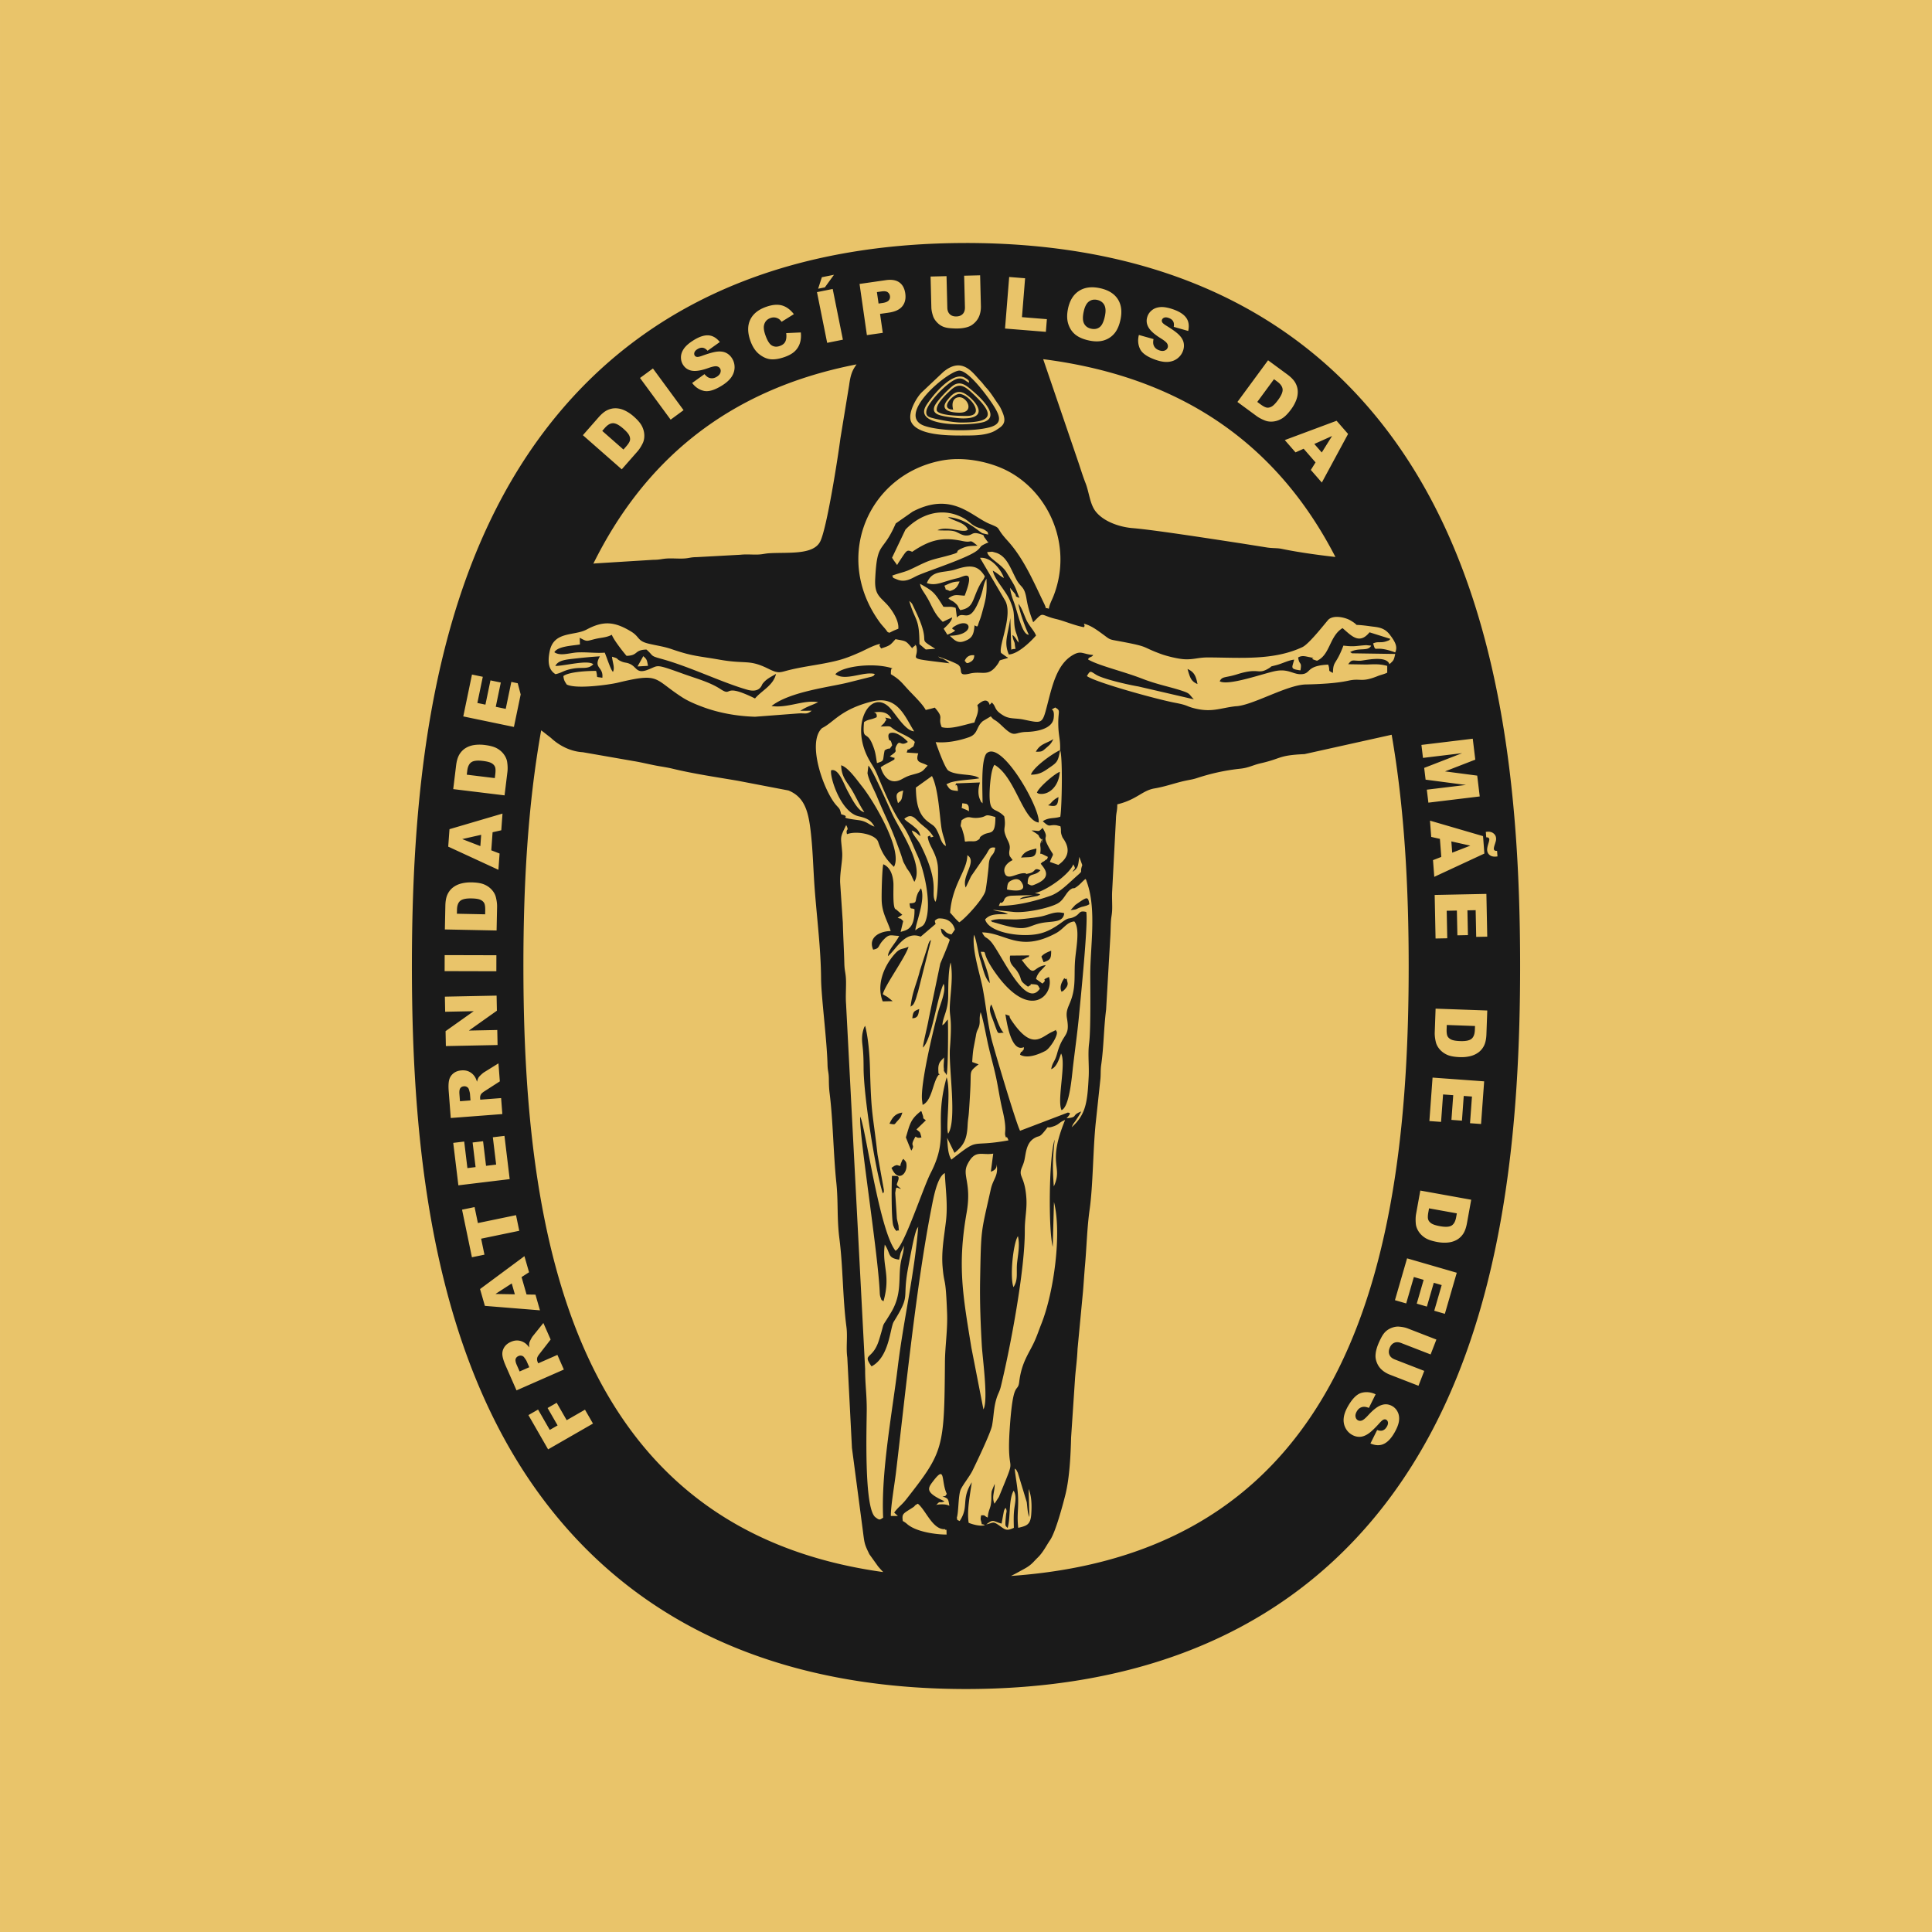 <?xml version="1.0" encoding="UTF-8"?>
<svg data-bbox="0 0 1417.96 1417.96" viewBox="0 0 1417.95 1417.96" height="320" width="320" xmlns="http://www.w3.org/2000/svg" shape-rendering="geometricPrecision" text-rendering="geometricPrecision" image-rendering="optimizeQuality" fill-rule="evenodd" clip-rule="evenodd" data-type="color">
    <g>
        <path fill="#e9c46a" d="M1417.96 0v1417.96H0V0h1417.96z" data-color="1"/>
        <path d="M708.98 178.34c115.86 0 223.71 34.32 299.59 125.65 91.16 109.72 107.09 267.84 107.09 405.21 0 13.9-.17 27.8-.55 41.69-3.41 125.16-24 263.79-106.61 363.15-75.88 91.27-183.7 125.59-299.52 125.59-115.86 0-223.71-34.32-299.59-125.64-91.16-109.71-107.09-267.83-107.09-405.2 0-13.9.17-27.81.55-41.71 3.41-125.15 24-263.78 106.61-363.14 75.88-91.27 183.7-125.59 299.52-125.59zm-3.06 141.29c7.58 0 15.08.18 21.84-2.32 2.39-.89 3.75-1.9 5.69-3.22 4.89-3.34 4.37-7.04 1.68-13-1.33-2.94-1.91-3.53-3.58-5.99-2.59-3.81-4.81-7.41-7.84-10.67-1.71-1.85-2.34-3.05-4.11-4.84-5.42-5.49-13.15-18.38-27.29-6.59l-15.93 15.05c-4.09 4.18-10.68 15.77-7.48 21.92 4.95 9.51 26.48 9.68 37.03 9.68zm-2.55-47.57c7-1.28 22.33 20.05 25.88 25.72 4.52 7.21 7.02 13.16-2.93 15.83-11.85 3.18-35.69 2.9-47.42-.92-22.03-7.18 14.62-38.83 24.47-40.62zm3.29 35.04c22.37 0 6.6-15.93.5-18.69-5.64-2.55-9.28 2.07-11.84 5.22-6.24 7.66 2.78 9.24 8.98 9.24 11.36 0 5.58-11.76-.51-11.31-4.35.32-5.5 4.45-4.22 9.08-10.73-.39.22-11.69 4.65-11.53 7.03.26 19.9 16.16 5.37 16.16-4.89 0-20.16-.12-22.06-3.91-.93-4.98 7.41-12.3 9.87-14.68 6.26-6.04 10.15-3.72 15.83 1.53 17.42 16.09 15.87 21.9-7.76 21.9-5.44 0-15.42-1.83-20.02-3.02-3.21-.83-6.29-1.26-5.51-5.65 1.11-6.3 16.94-22.83 23.47-23.62 3.8-.46 5.11 1.96 7.77 3.06-.03-1.12.4-1.69-3.11-3.68-9.92-5.61-26.92 17.38-28.95 21.51-7.68 15.57 36.64 13.69 43.85 10.68 11.97-4.99-6.67-20.6-11.67-24.64-2.86-2.3-6.76-4.95-11.34-2.08-3.12 1.95-12.91 12.06-14.17 15.71-1.77 5.14 3.04 6.24 7.11 7.1 2.73.57 10.79 1.61 13.75 1.61zM674.8 472.74l4.64 3.95 6.99-.52c-14.78-9.3-2.21-1.21-13.73-26.16l-3.16-6.65c-1.17-1.62-1-1.16-2.23-2.32 4.39 15.12 7.47 12.11 7.49 31.69zm11.72 631.84c2.38-.51 7.57-.99 10.25.6-.83-5.19-.68-5.32-5.04-6.91 3.14-.29 1.63-.26 3.19-1.78-4.43-9.16-.74-21.46-9.65-9.95-4.44 5.74-6.81 8.6 7.97 15.3-3.93 1.84-2.97-1-6.01 2.72l-.71.02zm-23.91 11.76c3.34 1.88 2.49 2.1 5.94 4.16 6.54 3.91 18.27 5.76 26.16 5.76 0-6.11-.17-2.14-1.17-3.95-9.1.55-14.05-14.08-19.92-18.69-3.55 1.98-1.1.98-3.58 2.71l-2.2 1.4c-5.27 3.3-5.94 3.69-5.24 8.61zm-8.78-3.72h5.15l-2.72-2.48c3.58-4.76 5.15-5 9.06-9.99 27.28-34.82 27.72-37.16 28.2-100.45.09-11.56 2.04-23.79 1.58-35.92-1.08-28.59-2.04-19.15-3.3-33.96-.98-11.58 1.17-22.37 2.47-33.57 1.42-12.17-.28-23.39-.85-35.29-5.68 2.86-8.44 18.72-9.94 26.4-11.1 56.75-18.92 134.78-25.9 193.35-1.02 8.6-3.92 25.23-3.75 31.9zm50.21-435.71c4.05-2.38 17.33-16.82 19.14-22.77.64-2.09 2.32-16.45 2.44-18.83.46-8.94 4.06-6.47 4.79-13.19-4.25-.67-4.25 1.21-6.76 5.16l-10.9 15.77c-1.41 2.86-2.91 6.18-3.99 8.35-3.3-8.33 8.71-19.12 1.2-23.74-.1 11.47-11.05 21.19-12.66 42.17 2.17 2.25 4.2 4.99 6.74 7.09zm-28.42-72.45c-3.74-3.2-6.33-8.33-11.93-3.45 1.66 1.91 4.6 3.52 6.64 5.3 2.68 2.34 4.32 3.31 5.22 7.36-2.44-1.57-3.12-3.07-6.36-4.13.88 3.51 4.47 6.57 6.63 10.92 14.64 29.55 6.72 34.09 10.71 41.41 1.77-2.52 2.27-21.9 1.75-26.41-1.17-10.09-6.88-15.04-7.36-21.43 4.44-2.26-.58 1.75 4.18 0-3.76-5.28-4.3-5.13-9.47-9.55zm-3.44-26.42c.2 10.74 1.61 19.32 8.53 24.75 4.69 3.68 5.25 2.82 7.98 8.82 1.52 3.34 2.31 7.77 5.54 9.31-.58-4.23-2.12-7.19-3.02-11.84-1.58-8.17-2.15-29.42-7.21-39.53l-11.82 8.49zm-28.77-51.67c-4.1 2.06-6.2 1.38-9.29 3.64-1.22 14.45 1.82 5.55 6.22 16.37 2.33 5.74 2.34 8.04 3.3 13.66 5.99-1.84 3.88-1.54 5.64-9.3 4.84-3.06 2.31.93 5.52-3.72-1.46-6.36-1.92-1.39-2.66-5.56-.52-2.92.58-3.79 3.35-3.67 3.74.18 9 4.52 10.8 6.75-5.36 3.63-5.67-1.87-8.09 2.24-3.06 5.19 2.47 3.15-5.12 8.26 4.76 2.44 3.17-.38 3.42 2.25-2.86 1.99-6.9 3.48-10.13 5.85 1.89 6.62 6.94 13.39 15.49 8.73 4.45-2.43 5.01-2.53 10.4-4.01 5.46-1.5 5.29-2.66 8.59-5.96-4.57-2.84-9.43-1.58-6.91-8.99l-8.52-.6c1.82-4.72-.18-.7 2.64-2.91 2.59-2.04 2.01-.2 3.35-4.86-2.81-3.15-8.34-5.34-11.99-7.3-8.62-4.63-2.99-4.37-13.07-4.02l1.35-1.3c1.54-1.77.66-.16 1.69-2.05 1.15-2.11 1.62-.74.31-3.23l4.63 1.07c-2.55-5.01-7.23-5.8-13.13-4.8.03.01 2.79-.04 2.21 3.45zm14.99 377.27c-1.18-1.16-.81-.17-1.99-2.21l-.76-1.77c-1.57-4.49-1.33-31.37-1.01-36.63 3.55.12 5.88-.61 4.48 3.56-1.3 3.87-1.68 2.4 2.2 6.03-3.9-1-3.44-2.46-4.28 2.99l1.2 18.69c.17 1.11 1.19 5.12 1.2 5.32.52 7.89.41 1.14-1.05 4.03zm-.85-236.29 4.67 4.04-3.42 2.15c3.14 1.43 1.09-.49 4.08 2.48l-1.89 7.95c3.95-1.32 10.43-1.5 10.19-16.63-2.81-1.42-2.97.98-3.64-4.34 6.55-.33 3.28-1.37 6.29-7.85l1.54-2.38c.08-.45.39-.5.61-.72 3.56 8.18-4.15 26.16-4.17 30.8 4.18-3.62 6.19-1.66 8.11-8.76 3.48-12.86-1.75-35.76-6.52-46.1-4.23-9.16-6.22-15.91-11.82-23.51-6.48-8.81-13.15-24.95-17.69-35.82-2.26-5.43-4.02-7.29-6.47-11.84-14.09-26.2 2.2-52.36 16.1-36.84 4.51 5.03 11.11 16.41 17.4 16.77-6.88-10.8-12.12-26.75-31.19-21.86-23.03 5.9-27.71 15.21-36.41 19.49-11.51 10.71 1.49 46.37 10.27 56.39 2.64 3.01 2.7 2.39 3.79 6.88 8.96 2.3-5.02 1.99 12.62 4.27 6.11.79 7.43 3.23 11.77 4.76-2.48-4.56-5.32-6.17-11.51-7.56-13.58-3.05-21.53-29.75-20.23-33.79 5.54-1.58 9.11 9.77 12.06 15.19 2.89 5.3 7.65 15.01 12.27 15.52-2.96-4.02-6.07-11.1-9.2-16.3-3.67-6.1-7.57-9.39-7.81-18.07 5.16 1.48 11.55 10.79 15.14 15.25 8.82 10.94 30.4 47.43 23.6 59.29-6.3-6.02-9.09-10.87-11.57-18.31-1.88-5.63-15.84-8.36-22.9-5.66-1.18-4.85 2.01-1.51-.57-6.73-5.05 10.27-3.81 8.36-2.96 19.88.46 6.19-1.63 13.74-1.5 22.12l1.99 29.73c.29 11.33.8 18.51 1.1 29.85.16 6.24 1.18 6.86 1.25 13.56.06 5.12-.38 11.1.02 16.11l14 267.98c-.03 11.6 1.2 18.16 1.18 29.77-.03 12.51-2.16 72.46 6.34 79.03 3.27 2.53 3.27 1.79 5.7.35-1.65-33.4 6.8-78.08 10.64-109.87 4.34-35.86 12.26-67.98 15.12-103.71l-1.02 1.71c-2.06 4.17-4.98 21.17-6.18 27.26-5.01 25.45 2.23 19.76-10.76 40.73-2.78 4.49-3.14 25.96-16.32 32.82-7.07-10.04.83-4.18 5.56-19.56 5.04-16.36.61-6.3 8.92-20.27 8.27-13.91 4.84-25.46 7.12-37.12.96-4.91 1.77-5.54 2.19-11.68l-2.4 5.27c-.59 2.03-.69 3.35-1.19 5.05-8.83-1.37-5.95-4.48-10.5-11.04-2.2 16.04 4.58 21.89-.95 41.64-1.96-1.8-1.03.08-2.2-3.1-.5-1.35-.5-2.81-.57-4.3-1.49-30.14-15.29-115.88-14.31-128.24l.75 2.01c4.24 14.05 13.96 82.44 25.16 96.49 6.04-2.37 20.17-46.11 25.82-57.08 14.03-27.24 2.06-35.31 11.7-70.18.15.33.27.77.34 1.05 2.78 11.07-1.16 36.14.81 40.25 6.62-10 .19-48.55 1.29-62.83 1.82-23.55-.52-21.92-.08-31.08.5-10.19 2.53-21.32.58-31.72-1.69 5.71-1.75 17.71-1.78 24.28-.05 11.17-3.72 14.94-4.32 21.8 2.67-1.78 1.45-1.62 4.03-4.2.43 5.59.15 38.51-.9 40.72l-1.01-1.74c-3.24-7.51 1.15 4.97-.73-1.84-.86-3.11.05-6.45-.18-9.35-1.38 2.04-4.36 3.12-4.15 9.02.18 4.91.18 1.99.78 3.42-.13 2.13.29-.78-.91.86-3.98 5.41-4.58 18.55-11.38 21.55l-.39-3.16c-1.58-11.66 8.68-53.82 11.79-65.12 1.48-5.38 6.23-16.1 3.96-20.56-5.06 11.08-8.55 40.72-15.17 46.8.6-5.39 3.16-14.53 4.29-21.12l8.48-40.56c1.77-4.22 5.62-13.02 6.96-17.5-2.38-2.26-3.02-1.36-4.83-3.57-1.48-1.81-1.17-2.01-1.75-4.63 3.82 1 2.38 3.32 7.87 4.33l2.47-3.57c-1.29-4.99-4.89-7.76-9.92-8.14-2.95-.22-3.02.28-4.76 1.54-.03.2.01.51.02.6.02.08.06.48.09.57.03.11.14.51.18.62.04.12.24.55.28.66l-11 9.35c-11.61-4.55-17.75 9.16-24.01 14.31.15-4.65 5.42-9.17 8.23-14.88-6.11-.14-7-1.74-11.16 2.51-4.98 5.09-2.64 6.6-7.94 7.58-3.93-9.12 5.08-13.57 12.85-13.64-2.32-7.6-6.21-12.92-6.58-22.14-.19-4.65.25-23 1.16-26.88 5.19 2.22 7.05 7.96 7.44 13.75.23 3.5-.8 19.31 1.86 19.32zm3.2 188.4c1.75-3.85-1.46 2.8.73-2.55 1.14-2.79.51-1.33 1.61-2.69 1.55 2.09 2.14 1.92 2.24 4.73.23 6.78-6.47 12.55-11.04 1.87l1.37-.92c.1-.06.4-.28.51-.34.12-.06.44-.27.57-.31 2.11-.71 1.1-.43 4 .2zm4.11-20.96c3.02-10.07 3.4-13.37 11.12-19.37 1.2 1.59-.01-.37 1 2.3 1.58 4.16-.8 1.88 2.54 4.52-.22.23-.54.52-.68.65l-6.23 6.03c2.9 2.44 2.4 1.24 3.68 5.88-5.49 1.36-3.23-3.05-5.64 1.7-2.63 5.18 1.28 3.3-1.8 7.95-.67-1.21-3.26-7.83-3.99-9.65zm-12.03-10.06c1.96-4.41 4.21-7.5 9.47-8.16-1.24 3.17-.7 2.96-3.63 6.15-2.67 2.91-1.29 2.68-5.84 2.01zm-19.07-69.35c.6-1.83.65-1.6 1.2-2.52 2.31 8.97 3.27 21.23 3.54 31.03.95 35.63 1.96 31.83 5.55 63.46l4.65 25.9c-.07 3.21.25.81-.76 2.68-5.62-17.6-14.06-71.57-14.13-91.98-.02-6.23-.11-10.54-.77-16.43-.34-3.07-.54-5.05-.17-8.19.11-.92.54-2.91.89-3.96zm35.8-8.05c.64-5.12 1.15-5.12 5.11-6.81-.63 4.43-1.03 6.68-5.11 6.81zm-1.26-8.45c1.23-11.09 4.55-17.05 6.86-26.55l5.62-17.51c.42-1.34.33-1.52.9-2.77 1-2.18.42-.89 1.68-2.24l-9.66 38.32c-.79 2.15-.99 3.58-1.75 5.59-1.75 4.65-2.36 3.95-3.66 5.16zm-20.44-3.93c-4.66-11.7.48-25.45 8.79-34.77 4.23-4.74 5.27-3.1 10.15-5.35-1.96 7.36-17.85 29.09-18.84 34.87 1.31.91 2.28 1.33 3.42 2.04l3.8 3.04-7.31.16zm7.55-136.39c5.52 11.33 22.81 36.7 15.67 48.64-2.47-4.62-1.56-4.61-5.45-9.74l-2.56-4.78c-.77-2.08-1.14-3.61-1.83-5.55-8.64-24.26-9.52-22.92-17.88-43.12-1.66-4.01-5.9-11.65-6.68-16.56l.65-5.52c2.88 2.18 15.02 30.34 18.09 36.64zm3.66-9.1c3.4-2.81 2.55-2.98 3.84-9.24-5.56 1.37-5.6 3.16-3.84 9.24zM467.89 489.14l7.71-.45c-.81-4.25-.8-4.79-3.49-7.11l-4.22 7.57zm183.49-25.31c2.39 1.02.02.67 7.92-2.37.65-6.55-5.46-14.84-8.47-18.02-5.54-5.85-9.05-7.4-8.5-18.56 1.42-28.71 5.23-17.94 15.08-40.7l12.37-8.66c28.96-15.11 43.2 3.49 56.54 8.98 9.53 3.92 3.42 1.67 13.12 12.31 11.99 13.14 19.15 30.26 26.77 45.98 2.93 6.04-.55 2.37 3.52 4.01.81-4.02 2.04-5.75 3.36-9.08 15.28-38.69-4.82-80.1-38.32-94.3-10.63-4.5-27.47-8.55-44.08-5.33-53.32 10.33-79.68 70.75-45.18 118.43 2.12 2.93 3.96 4.45 5.88 7.31zm72.43 655.01c5.62-1.27 4.75-2.6 9.84.97 4.18 2.93 5.06 4.05 10.46 1.51-.13-4.98-.3-9.55.38-14.45.63-4.51 1.72-9.06-.55-12.82-3.85 6.61-2.11 19.79-4.44 27.42-1.58-1.98-2.02-.44-1.23-8.85.35-3.68 1.03-3.13-.19-5.99-.5.72-.58.46-1.28 2.29l-1.71 9.31c-6.51-1.77-5.77-3.64-11.28.61zm23.5 2.48c6.17-1.44 9-2.22 9.55-9.89.54-7.51.12-13.72-1.92-18.64l.57 20.61c-1.46-3.07-1.47-7.56-1.95-10.94l-6.57-21.59c-1.9-3.61-.61-1.36-2.3-3.1.79 7.81 2.4 14.6 2.56 22.47.17 8.67-.92 12.07.06 21.08zm-3.49-176.64c3.7-5.67 1.87-10.85 2.68-18.12.67-6.03 2.12-12.94.57-19.31-3.57 5.56-6.02 30.31-3.25 37.43zm-14.88-97.99c-8.62 1.45-13.26-3.42-18.94 7.97-4.07 8.16 3.29 13.44-.58 35.46-6.83 38.8-2.73 60.71 3.51 99.03l8.84 45.25c3.7-6.61-.66-37.41-1.2-47.06-.91-16.32-1.54-31.73-1.23-48.36.72-38.44.62-33.62 7.83-66.11 1.78-8.04 5.84-9.71 4.25-18.6.37 3.15-1.31 4.66-4.21 5.71l1.75-13.29zm-26.69 267.19c.53 2.25-.15 1.31 2.07 2.48 7.14-10.7.76-15.63 8.91-28.44-1.54 10.5-3.62 20.85-2.32 29.68 2.84 1.3 9.12 2.89 11.94 1.7-3.6-1.67-1.52 1.3-2.91-3.29-.45-1.47-.05-2.42.12-3.85 3.67-.15 1.47.07 4.86 1.64.62-6.72 2.13-5.93 2.59-12.33.19-2.67-.13-4.37.36-7.16l2.16-5.25c.16 5.65-2.4 9.46-.15 14.58l3.22-4.93c14.51-35.52 5.41-11.38 7.92-49.5 2.51-38 5.94-26.15 7.02-35.06 1.78-14.72 7.4-21.07 11.41-30.13 1.95-4.4 3.15-8.15 4.8-12.29 9.29-23.27 15.13-66.67 9.28-89.54l-.89 32.93c-3.33-13.37-2.79-66.66 1.41-78.73-1.42 13.54-1.66 20.41-.63 34.37 7.07-15.31-5.35-15.41 8.3-48.78-4.59 1.8-4.06 3.04-8.1 4.53-7.44 2.75-2.2-2.06-7.59 4.42-3.65 4.38-3.26 2.08-7.3 4.66-5.75 3.67-5.79 11.36-6.97 16.24-1 4.16-2.73 5.94-2.65 8.97.09 3.47 3.33 5.71 4.18 18.7.53 8.21-1.21 14.71-1.16 23.51.17 28.85-10.5 85.41-17.48 114.22-1.11 4.6-1.97 4.98-3.23 9-2.19 6.96-1.98 12.87-3.32 20.06-.98 5.28-11.43 27.1-14.37 33.08-2.13 4.33-7.65 11.1-8.8 14.3-1.72 4.81-1.3 15.7-2.67 20.22zm28.68-323.64c-1.62-7.58-3.95-15.65-5.75-23.67-1.5-6.68-3.45-17.97-5.48-23.72-1.26 5.12-.25 6.37-.96 9.67-.64 3-1.89 3.24-2.54 7.9l-1.65 8.65c-.54 3.07-.84 7.01-1.02 10.39l4.7 1.7c-.23.23-.59.45-.76.58-.16.13-.54.42-.74.58-5.18 4.25-4.1 4.06-4.47 14.04-.23 6.06-.7 13.46-1.15 19.8-.33 4.65-.71 4.72-.97 9.98-.54 10.76-3.21 14.78-9.55 19.96-.1-.16-.26-.41-.31-.48l-5.14-10.52c.47 6.12.44 11.7 3.11 15.97 21.72-16.96 12.09-8.73 41.88-14.11-1.82-5.07-1.35.2-2.35-3.72-.67-2.59 1.45-3.94-2-18.36-2.05-8.56-3.02-16.14-4.84-24.65zm20.53-21.69c-9.41 4.16-12.62-18.63-13.58-24.1 5.58 2.22 1.3-.33 4.3 4.17 15.24 22.81 21.79 12.54 29.64 8.88 5.58-2.6 2.02-1.7 3.67-.55 1.48 2.65-4.91 12.6-8.27 14.35-5.45 2.83-13.48 5.82-18.58 2.77.89-3.23.93-1.35 1.77-2.67.98-1.55.93-.13 1.06-2.84zm-23.92-31.34c2.63 5.77 5.17 16.85 9.09 20.81-5.1-.29-3.34 2.87-7.74-9.07-1.43-3.89-3.68-8.22-1.35-11.74zm51.56-9.32c-1.87-3.97.5-7.58 2.01-10 2.54 2.53.91-3.06 2.39 3.21.51 2.16-1.03 4-2.37 5.38-1.35 1.39-.62.55-2.02 1.4zm-14.79-25.81c1.55-2.13 4.85-3.41 7.17-4.34.01 5.7-.43 6.76-5.54 8.47l-1.63-4.13zm-19.19-27.27c4.45 0 15.12-1.36 19.05-2.19 5.96-1.26 10.16-4.22 16.89-2.37-.63 6.7-7.9 5.8-15.01 6.88-12.99 1.98-10.29 7.72-34.1.51-1.21-.37-1.72-.46-2.95-.85-.25-.08-.8.06-.98-.36-.18-.42-.66-.21-.97-.38.7-.38-.03-.43 2.9-1.09.47-.11 2.88-.37 3.39-.39l11.79.25zm43.99-10.57c9.18-6.43 9.31-6.49 10.42-.61-.3.18-.68.4-.91.5-.23.1-.63.34-.92.45-.33.13-1.58.45-1.96.57-1.58.5-.86.09-2.69.76-3.81 1.38-2.17 1.57-7.3 2.03l3.37-3.69zm-2.6 163.12c10.41-9.36 11.57-18.17 12.51-37.2.4-8.1-.72-16.48.31-24.47 1.25-9.66.89-38.14.85-49.96-.07-20.77 4.74-48.01-2.41-68.12-.92-2.59-.15-.98-1.1-2.51-2.28 1.77-3.56 3.54-5.7 5.19-3.93 3.03-2.18.54-5.02 2.36-3.76 2.41-4.9 7.77-9.72 10.43-6.22 3.43-23.28 7.09-32.24 6.23l-15.34-1.59c4.01 1.59 7.21 1.02 11.12 3.16-6.87.25-12.82-.64-16.74 3.93 2.62 9.64 25.89 13.34 39.11 10.58 7.03-1.47 12.37-4.97 17.53-8.73 5.51-4.02 4.45-1.57 9.15-3.95 4.12-2.08 2.91-4.71 8.41-3.39 1.57 7.39-4.16 63.95-5.31 76.12-1.13 12-3.03 25.6-4.42 37.46-.77 6.52-2.48 29.43-8.39 31.89-3.53-7.21 3.52-34.47-.34-41.59-1.36 3.76-3.22 10.16-7.28 11.49 1.12-5.64 2.58-4.92 4.4-11.6 4.26-15.64 9.64-11.51 7.2-25.64-.99-5.75 1.07-8.36 2.89-13.31 3.99-10.88 2.02-19.35 3.22-31.24.82-8.15 3.4-21.61-.71-26.62-5.75.49-7.62 5.5-13.77 8.77-26.8 14.25-36.69-.49-53.96-.74 2.67 4.98 2.36 2.58 5.99 6.23 7.38 7.44 25.56 51.05 36.44 35.11-1.55-2.47-.8-3.02-5.05-3.28-3.93-.24-.49-.06-1.96.76-.79.44-1.34.77-1.7 1.03-7.41-5.24-3.49-4.41-7.82-11.15-2.53-3.93-6.27-5.29-5.33-11.64l14.09-.15c-1.19 2.59.23.33-2.3 1.84-.27.16-1.33.65-1.54.76-.17.08-.7.63-.82.38-.12-.26-.59.19-.83.37 10.53 14.19 6.92 5.29 17.57 3.76-2.07 3.04-5.88 5.02-7.11 10.16l4.67 3.38c4.55-3.77-2.05-1.75 4.79-4.84 4.26 12.71-13.64 33.35-39.4-3.14-11.41-16.17-4.83-15.2-10.66-15.33 2.13 7.26 5.65 14.83 6.7 23-3.96-3.89-5.2-11.58-7.01-17.07-1.61-4.89-2.79-15.06-4.68-18.4-1.49 11.26 4.33 28.27 6.36 38.85 2.54 13.28 3.45 24.66 6.57 37.77 1.29 5.43 17.86 61.37 20.93 67.2l35.15-13.39c.31.46 3.46-.66-1.03 4.25 9.01-.96 3.01-2.04 10.77-5.01-1.42 2.66-2.01 3.59-3.98 6.53-1.71 2.55-1.68 1.85-3.03 5.08zm-47.47-174.53c4.31.87 15.48 2.48 10.79-5.19-1.66-2.72-4.18-2.93-7.13-1.62-3.23 1.44-3.22 2.7-3.65 6.81zm55.29-17.86-2.19-6.07c-1 6.72-.62 7.92-5 11.05 1.76-3.43 2.61-1.46.62-5.59-2.93 7.31-19.17 19.06-28.31 21.19 7.21.91 2.12 1.6 2.11 2.01l-13.18 2.37c1.5-1.06-.89.04 2.53-1.48l7.16-1.48c-.1-.02-15.12.34-16.42.5-4.81.59-4.41 3.16-5.18 4.03-2.64 2.99-1.47-1.46-3.4 3.35 13.21.01 27.12-3.6 37.86-7.38 6.81-2.4 12.69-8.62 19.86-14.98 4.66-4.13 1.33-1.44 3.53-7.53zm-83.18-39.54c-.14-2.75.17-4.53-2.04-5.52-4.21-.46-2.33-1.12-3.34 3.02 2.48 1.19 3.29 1.15 5.38 2.5zm-5.41 6.58c-1.18 6.27-.64 2.94.57 7.11.51 1.76.8 2.71.93 3.14 1.84 7.26-.85 5.08 5.12 5.17 2.21.04 3.46.19 5-.67 3.5-1.96-.22-1.4 4.28-4.06 5.01-2.97 8.92 1.18 8.91-13.02-9.25-2.82-5-.24-12.53.52-6.75.68-6.45-2.34-12.28 1.81zm43.67 27.42c2.36-4.88 6.55-5.5 11.23-6.68-.03 7.69-3.97 5.96-11.23 6.68zm19.78-38.41c2.54-1.3 2.64-3.48 7.68-6.01-.57 6.38-1.36 7.3-7.68 6.01zm-8.16-9.24c1.15-3.81 13.11-14.05 16.79-15.29-.64 10.08-7.26 16.52-13.97 16.19-2.04-.1-1.99-.5-2.81-.89zm17.01-31.25c-1.42 8.05-2.07 8.94-7.32 12.52-4.1 2.8-7.39 5.57-14.1 5.5 1.81-5.6 15.95-15.55 21.42-18.02zm-17.81 1.2c3.2-5.96 7.71-5.96 12.87-9.29-1.78 3.61-2.7 4.23-5.19 6.4-3.11 2.71-3.07 2.88-7.69 2.89zm17.81-1.2c.3-6.74-.91-10-1.23-15.89-.72-13.38 2.36-12.67-2.4-15.4-5.38 3.34.07-1.4-1.09 7.84-1.02 8.14-13.21 9.95-20.01 10.1-8.58.19-8.33 4.14-15.5-2.19-2.02-1.79-3.49-3.37-5.73-5.17-2.31-1.86-2.61-1.13-4.9-4.07l-5.84 3.49c-5.09 4.31-3.32 9.39-10.2 11.83-6.95 2.47-16.22 4.41-24.41 3.58.1.43 6.55 19.11 9.29 20.9 6.17 4.05 18.43 1.94 22.73 5.68-6.2 1.12-15.97 1.26-21.64 3.21l-2.5 1.13c2.5 4 2.64 4.44 8.45 4.94-.51-8.83-3.25-.67-1.33-5.57l17.48-.67c-.68 2.36-1.37 5.24-1.01 8.56.16 1.48.45 2.6 1.11 4.07 1.19 2.65.19.83 1.82 2.68.02-8.75-1.32-30.82 2.76-36.47 10.88-11.15 40.24 40.99 38.39 50.56-11.64-1.64-17.1-33.56-32.41-42.37-2.8 3.59-3.67 17.67-3.58 23.04.21 12.81 4.31 7.98 10.74 14.8 1.85 10.38-2.37 7.56 2.78 18.07 2.9 5.94-.15 6.63 1.28 11.13l2.12 2.91c-3.36 1.56-8.23 5.55-5.18 10.88 2.81 3.39 8.24-1.37 13.8-1.27 3.57.06-2.08 1.37 3.54.11 5.34-1.2 2.88-4.57 8.21-2.29-4.46 5.28-9.4.66-9.34 9.97 2.99 1.51 2.79 1.56 6.07.18 12.96-5.46 5.41-12.12 3.51-14.96 2.02-2.11 1.74-1.11 2.82-2.09 2.78-2.5 1.07.72 2.46-2.87l-3.65-1.82c-2.92-1.24-.49.18-2.02-.66.86-5.23-.66-5.57.49-8.44.3-.76.54-1.3.72-1.68-4.53-4.34.97-1.56-7.55-6.8 6.11.02 4.52 1.57 8.13-1.9 5.26 8.85-.58 4.5 3.94 13.12 4.73 9.04 4.42 3.79 1.38 11.85l6.2 2.18c12.97-8.99 3.56-18.89 2.97-20.36-1.83-4.52-.51-4.13-1.43-7.98l-2.9-.74c-6.01-.68-4.43 2.18-10.06-2.96 4.51-3.02 8.2-1.75 12.85-3.3 1.19-6.06 1.89-44.55-.14-48.91zm-13.39 65.78c1.64-3.41-1.24 6.97.15.14l-.15-.14zm-56.64-131.28c1.36 1.11.92 2.82 4.73.48 2.05-1.26 2.28-3.32 2.29-4.61-3.85-.36-5.84 1.35-7.03 4.13zm-14.91-55.15c2.19 4.5-.95 1.5 3.97 3.9 4.14-1.11 5.56-2.87 7.21-7.01-5.56.1-7.39 1.56-11.18 3.11zm185.77 72.17c-4.72-2.06-5.4-4.45-7.31-11.06 4.74 2.1 6.22 5.04 7.31 11.06zm-224.14-92.69c1.43 2.37 2.36 3.38 3.68 5.34l.98-1.68c6.27-9.36 5.86-9.8 10.12-8.04 13.03-8.83 22.17-11.02 36.85-7.91 8.19 1.73 4.08-2.21 11.04 3.42-5.07.25-7.26.01-11.8 2.12-7.13 3.32 3.01 1.79-11.78 5.7-4.7 1.24-9.45 2.22-13.85 4.07-4.52 1.91-7.5 3.57-12.18 5.71-4.08 1.87-9.15 2.83-13.05 4.43 1.72 2.16-.98.86 3.83 2.84 5.41 2.23 9.85-.45 13.76-2.44 6.85-3.47 38.61-13.38 45.16-19.18 3.33-2.95.99-2.45 6.15-4.89.24-.11.68-.28.88-.37.2-.09.61-.19.89-.35-.24-.19-.52-.89-.61-.69-.09.2-.47-.54-.59-.7-.56-.73-1.05-1.55-1.57-2.16-1.31-1.56.61-1.51-3.54-2.74-6.26-1.86-5.1 1.35-10.25 1.19-3.2-.1-5.82-2.49-8.64-3.18-3.72-.91-8.2-.22-12.18-.72 7.6-3.49 18.75 2.56 22.34-.35-1.8-5.28-10.4-6.25-14.62-9.27 13.81.98 23.13 11.27 25.5 11.89 6.96 1.8 2.77.21 3.89-.64-4.4-3.76-5.19-2.24-9.7-4.63-2.91-1.54-4.45-3.79-8.46-5.97-15.68-8.5-31.65-2.67-42.44 8.52l-9.85 20.67zm47.58 43.87-.91-7.09c-4-1.37-4.68-.45-9.01-.84-6.71-10.86-7.52-11.38-17.13-16.85.45 4.24 3.35 5.99 7.59 14.58 2.92 5.91 4.5 8.97 9.08 13.36l6.88-3.26c-.24 3.08-4.7 6.79-6.21 8.33l2.7 4.38c12.99-5.35-2.19-2.19 6.39-6.82 11.46-6.18 14.51 7.26-4.67 7.58 2.84 2.29 5.17 6.05 10.83 3.95 5.27-1.95 6.9-4.32 7.38-11.58 2.91 1.39 1.78 1.32 3.82-3.84 1.08-2.74 1.83-5.87 2.59-8.63 2.3-8.38 2.72-11.76 2.37-21.74-3.14 5.19-1.52 8.18-6.94 19.4-6.42 13.27-10.26 3.7-14.77 9.07zm-22.09-25.27c7.26 2.34 11.32-1.09 22.82-3.68 4.26-.96 12.95-7.69 4.96 12.91-6.12-.32-7.27-1.36-11.95 1.94 2.15 2.04 2.57 1.39 4.87 3.37 2.85 2.47 1.79 2.53 3.81 5.29 9.95-1.7 8.6-7.26 14.12-17.95 2.08-4.02 2.6-3.34 3.96-6.84-4.55-7.44-9.49-9.03-21.22-5.16-8.95 2.95-17.38.09-21.36 10.12zM474.9 491.75c-7.63 2.7-7.54-1.95-12.18-4.27-3.08-1.54-3.93-.73-7.13-2.25-3.94-1.86-.79-1.69-6.44-3.24.49 4.53 2.23 8.22.71 11.14-1.74-1.69-4.55-10.72-6.04-14.13-6.33.51-13.15-.48-19.77-.18-5.97.27-12.74 3-17.22-.14 2.65-4.39 12.58-4.68 18.79-5.68l-.15-4.94c5.59 3.07 4.67 2.53 11.49.88 4.38-1.06 8-.94 12.08-3.05 1.33 3.83 8.98 13.43 10.81 15.46 8.92-.26 5.29-4.36 14.6-4.62 5.41 4.7 2.38 4.49 10.82 6.79 20.82 5.68 44.27 17.26 62.99 22.65 9.51 2.74 10.77-3.46 11.33-4.2 2.82-3.68 5.79-4.92 9.96-7.37-2.02 8.56-10.36 12.03-15.43 18.02-24.51-12.04-15.82-.64-25.38-6.9-7.65-5.01-17.51-7.67-26.17-10.77-23.16-8.3-18.31-6.54-27.69-3.21zm171.05-19.14c-3.86.47-11.27 4.57-14.63 6.04-4.89 2.14-9.95 4.33-15.58 5.83-11.88 3.17-23.51 4.19-35.54 7.04-7.96 1.88-8.25 3.28-16.3-.71-14.4-7.13-16.19-3.18-35.89-6.67-15.34-2.71-19.48-2.34-34.94-7.66-6.01-2.07-10.6-2.53-17.2-4.12-8.27-2-6.22-4.92-12.71-8.87-12.41-7.54-20.6-7.88-32.65-1.44-9.03 4.82-24.11.98-27.1 15.98-1.74 8.69-.45 13.78 4.27 16.77 5.15-1.07 5.91-2.99 13.6-4.2 6.37-1 10.43.81 14.16-3.1-4.23-3.4-20.74 1.23-27.87 1.26 2.16-4.27 7.68-4.66 14.76-5.46 6.12-.69 12.23-1.27 17.95-1.6-5.1 8.94 2.75 7.43 1.79 15.74-5.79-1.01-2.91.6-4.6-5.04-6.14-.04-19.9.64-23.99 3.77.37 3.43 1.14 4.08 2.43 6.2 7.03 3.64 31.76.06 37.4-1.3 31.37-7.58 26.08-2.99 47.4 10.73 4.55 2.93 10.03 5.19 15.46 7.2 10.94 4.04 24.01 6.62 37.96 7.04l31.7-2.42c5.22-.38 6.17 1.05 9.89-2.01l-8.31.07c4.7-3.17 7.91-3.78 13.05-6.33-10.77-1.95-22.3 4.6-34.22 2.81 13.76-10.77 43.47-13.94 56.69-17.35l17.09-4.28c2.49-1.32.23.41 2.11-1.85-8.21-2.24-21.56 5.54-29.03.15 4.73-5.81 28.13-8.83 41.8-4.33.53 1.18-1.16-2.17-1.05 4.32 6.95 4.18 8.15 6.51 13.3 11.98 3.8 4.04 10.07 10.09 12.26 14.26 1.68-.38 5.19-1.2 6.63-1.74 7.33 8.29 1.95 6.69 5.1 14.35 6.81 1.91 16.76-1.87 24.02-3.39 1.1-3.84 3.8-8.22 2.12-12.74 7.66-7.27 8.9-.51 9.09-.26.64-.67 1.13-1.23 1.5-1.69 3.62 3.1 1.15 5.16 8.64 9.59 4.62 2.73 8.72 1.68 14.87 2.97 13.73 2.86 13.58 3.33 17.24-10.8 3.74-14.44 7.11-29.57 18.43-36.4 6.5-3.91 7.45-.81 15.23-.25-.67 1.8-3.51 1.34-3.65 3.34 7.89 4.56 25.62 8.62 39.64 14.06 11.45 4.44 20.85 6.01 30 9.14 5.52 1.89 4.41 2.48 7.93 6.01l-40.73-9.44c-6.39-1.03-25.65-5.32-31.01-8.62-4.28-2.64-4.22-3.33-6.75.99 5.91 4.52 51.1 17.04 64.77 19.62 9.63 1.82 7.82 2.44 13.85 3.99 13.06 3.35 19.18-.19 30.48-1.45 12.07-.35 37.56-15.7 51.52-16 10.23-.22 22.3-.81 31.34-2.79 9.18-2.01 9.23 1.57 21.44-3.35 2.43-.98 4.81-1.39 7.01-2.51v-4.98c-5.69-1.5-8.83-1.22-15.23-1l-13.38-.22c2.73-3.9 3.34-2.47 8.73-2.54 2.63-.04 19.3-4.35 21.51 2.54 2.99-2.81 3.2-2.64 4.24-7.54l-31.31-.47c-.25-.07-.77.02-.95-.39-.18-.41-.64-.24-.92-.43 6.48-3.84 13.08-.2 15.54-4.81l-3.67-.35c-7 .39-8.34 1.37-16.71.32-5.5 14.63-7.52 10.78-7.69 20.06-4.41-2.26-1.64-.81-3.48-6.11-16.05.78-12.56 6.21-18.87 6.97-6.48.78-9.84-4.16-19.71-2.28-8.54 1.63-34.52 11.13-41.04 7.56 1.81-3.84 4.1-2.4 12.75-5.13 16.44-5.2 14.91.54 23.02-4.25 3.83-2.26-.42-.86 5.93-2.53 4.24-1.11 9.15-3.7 12.94-3.97-1.5 6.09-3.29 6.78 4.62 7.86 1.16-7.01-.83-3.26-1.69-9.47 2.7-1.67 5.35-.83 7.59-.39 8.65 1.7-2.31.22 6.24 2.79 9.72-4.32 9.06-18.11 18.75-23.94 6.45 5.48 12.26 12.41 19.8 3.07l15.36 4.84c-1.18.96.04.72-3.02 1.75-4.31 1.46-6-.14-9.69 1.56 2.36 7.75-.22.55 16.21 6.6 1.81-4 .3-7.43-4.04-13.09-4.18-5.45-9.16-5.38-14.17-6.08-16.35-2.29-5.74.96-14.67-4.32-3.49-2.06-11.72-4.15-15.87-.84-1.14.91-14.1 17.97-19.37 20.44-21.25 9.98-45.76 7.68-69 7.58-7.69-.03-10.64 1.67-17.52 1.33-4.82-.24-12.97-2.32-16.59-3.61-15.58-5.57-8.14-5.3-29.82-9.36-9.81-1.84-7.42-.93-14.31-5.93-3.88-2.81-8.17-5.97-13.13-7.19.15.38.47 1.31.49 1.47.01.08-.15.74-.14.59.01-.15-.25.33-.34.52-7.09-1.32-14.5-4.63-20.25-5.97-12.6-2.94-8.55-6.14-16.98 2.34-2.15-5.98-3.67-9.88-4.92-17.31-1.63-9.68-4.1-7.67-7.65-14.52-4.33-8.38-6.71-15.96-13.87-18.91-.56-.23-3.58-1.04-3.65-1.05l-3.64.29c.4 4.21 10.49 8.73 14.12 14.8 1.97 3.3 3.76 6.12 5.43 9.07 1.62 2.88 2.85 6.94 4.09 9.71-4-1.29-1.86-1.08-3.29-3.02l-3.65-4.39c.64 4.13 1.54 7.05 2.76 10.21 2.73 7.05 6.01 24.6 11.08 24.25-1.9-3.39-7.2-17.63-7.58-22.67 2.68 3.35 4.05 8.27 5.87 12.07 1.99 4.17 5.8 7.89 6.98 11.22-4.46 5.05-13.4 13.59-19.97 13.89-3.8-9.07-.7-13.9 1.12-26.69l.68 23.16c4.01-1.6 3.16 1.7 2.51-4.63-.11-1.11-1.28-2.42-1.62-6.09 2.23 1.18 3.84 5.32 4.06 4.84.1-.21.37.56.61.78-1.11-7-3.04-7.26-3.38-15.15-.33-7.61-.26-8.71-2.76-14.94-3.31-8.25-11.48-15.63-12.97-22.81 3.95 2.15 5.18 4.01 8.16 5.38-1.62-5.03-8.73-15.57-17.54-14.77l18.04 30.68c6.86 10.49-4.75 34.02-2.58 39.13l4.22 3.01c.15-.27.61.4.9.63-8.49 2.62-4.95.76-7.65 4.6-6.95 9.91-11.11 4.65-20.42 6.9-10.56 2.55-3.54-3.94-9.46-7.03-3.88-2.02-9.96-4.16-13.79-5.51 3.06 2.43 1.31-.04 6.47 3.44l1.82 1.54c-35.23-4.35-21.31-1.87-24.37-12.92-2.78-1.1 1.09-1.33-1.73.61-3.44 2.36 1.53-.48-1.21 1.29-4.99-5.81-4.08-5.1-12.27-6.67-4.04 4.48-3.72 4.56-10.55 6.81l-1.17-1.85c-.08-.2.34-1.31.42-1.44zm174.07 117.72c14.34-3.44 18.28-10.16 27.26-11.67 8.3-1.4 15.44-4.13 22.73-5.67 3.68-.78 5.47-.95 8.47-1.94 9.86-3.25 20.31-5.66 31.89-6.89 6.17-.66 9.04-2.63 14.96-3.98 15.7-3.58 12.63-5.83 32.07-6.71l63.98-14.21c9.5 54.62 12.49 112.73 12.49 169.92 0 208.89-40.12 429.9-291.89 447.46 1.88-.91 3.87-1.95 6.05-3.17 4.1-2.3 6.97-3.49 10.26-6.88 1.26-1.3 1.48-1.58 2.81-2.92.14-.14.34-.33.48-.47l.95-.96c3.43-3.75 5.37-7.79 8.19-11.97 4.08-6.03 9.38-26.05 11.15-33.09 3.13-12.5 3.91-29.2 4.24-42.19l2.9-43.57c.55-7.21 1.45-12.88 1.83-21.39l4.02-42.43c.35-4.16 1.01-13.93 1.37-17.97 1.28-14.02 1.56-28.42 3.49-42.01 2.47-17.44 2.48-44.42 4.44-63.32l3.36-31.47c.47-3.82.1-7.13.64-10.98 2.01-14.17 1.82-26.39 3.64-40.87l3.15-54.43c.13-1.63.15-5.83.36-9.85.23-4.42.95-5.35.96-10.66.01-3.75-.23-7.99-.04-11.68l2.8-53.38c.14-4.95.97-5.32.97-10.64zm160.05-181.55c-12.92-1.47-27.43-3.47-39.34-5.95-3.28-.68-6.3-.38-10.38-.94l-19.57-3.11c-16.65-2.51-63.54-9.89-79.5-11.17-9.31-.75-20.93-4.58-26.95-11.99-4.49-5.53-4.89-14.14-7.67-21.19-2.2-5.58-3.89-11.42-5.91-17.19l-25.13-73.62c109.39 13.96 175.36 69.27 214.47 145.15zM628.65 267.43c-2.95 4.16-4.35 7.05-5.44 15.23l-6.4 39c-1.81 13.97-10.01 66.44-14.88 75.85-5.11 9.89-23.18 7.75-36.92 8.51-4.26.23-5.14 1-10.31 1.01-3.51 0-7.77-.29-11.19.11l-32.17 1.76c-5.07.06-5.54.9-10.28 1.04-3.68.11-7.67-.24-11.33-.04-4.29.24-5.11.96-10.35.97l-42.6 2.64c-.42.06-.86.12-1.3.17 35.97-72.66 95.67-127.3 193.17-146.25zM379.97 501.45l2.17 8.23-4.96 23.85-37.17-7.73 6.39-30.73 7.94 1.65-3.99 19.21 5.92 1.23 3.7-17.81 7.58 1.58-3.7 17.81 7.32 1.52 4.11-19.78 4.69.98zm17.22 34.58c.61.46 1.22.91 1.82 1.36l5.35 4.18c6.21 5.82 14.54 10 23.4 10.51l37.25 6.5c5.89.93 12.55 2.68 18.94 3.76 2.97.5 6.57 1.08 9.54 1.8 15.47 3.76 32.42 6.23 47.86 8.86l37.29 7.15c11.87 4.81 14.62 15.39 16.31 29.75 1.71 14.6 1.87 28.36 3.04 43.43 1.7 21.91 4.48 43.6 4.62 65.08.09 13.11 4.27 44.56 4.73 63.03.12 4.93.94 5.38.98 10.63.03 4.91.2 7.46.64 10.98 2.38 18.96 2.72 44.61 4.84 64.86 1.52 14.53.31 26.04 2.28 41.31 2.62 20.37 2.39 43.93 5.13 64.56.98 7.38-.41 15.35.65 22.61l3.41 66.33 7.88 59.79c1.35 10.3 1.08 10.38 4.92 18.21l6.39 8.93c.13.15.31.37.44.51 1.1 1.28 2.2 2.49 3.31 3.64-227.22-31.48-264.08-244-264.08-445.03 0-58.2 3.11-117.33 13.05-172.75zm5.08 527.71-14.45-25.15 7.08-4.07 8.59 14.94 5.75-3.3-7.35-12.78 6.67-3.83 7.35 12.78 13.42-7.72 5.87 10.2-32.92 18.92zm11.56-58.58-34.75 15.28-7.87-17.89c-1.46-3.32-2.29-5.98-2.49-7.98-.21-2 .23-3.89 1.29-5.64 1.07-1.76 2.72-3.12 4.94-4.09 1.93-.85 3.77-1.17 5.54-.96 1.77.2 3.4.83 4.91 1.9.95.67 1.97 1.73 3.03 3.17-.13-1.47-.12-2.58.05-3.35.11-.51.47-1.36 1.07-2.52.6-1.15 1.1-1.97 1.5-2.45l7.74-9.63 5.34 12.13-8.07 10.4c-1.06 1.33-1.66 2.37-1.82 3.12-.19 1.01-.07 2.01.36 2.99l.42.95 14.07-6.19 4.74 10.78zm-25.37-1.7-2-4.54c-.21-.49-.79-1.37-1.73-2.64-.45-.65-1.07-1.07-1.86-1.26-.79-.19-1.56-.13-2.32.21-1.12.49-1.83 1.23-2.12 2.21-.29.98-.01 2.45.86 4.41l2.08 4.72 7.09-3.12zm-5.67-66.16 3.66 12.77 6.54.11 3.3 11.51-40.43-3.27-3.54-12.34 32.57-24.14 3.39 11.81-5.49 3.55zm-7.21 4.65-11.97 7.75 14.26.24-2.29-7.99zm-29.22-19.19-7.25-34.94 9.19-1.91 2.43 11.73 27.99-5.8 2.38 11.47-27.99 5.8 2.44 11.73-9.19 1.9zm-9.95-52.81-3.77-31.16 8.05-.97 2.35 19.48 6-.73-2.18-18.06 7.68-.93 2.18 18.06 7.42-.9-2.43-20.06 8.53-1.03 3.84 31.74-37.69 4.56zm32.26-52.3-37.85 2.89-1.49-19.49c-.28-3.61-.18-6.4.3-8.35.47-1.96 1.51-3.59 3.09-4.89 1.59-1.3 3.6-2.04 6.02-2.22 2.1-.16 3.95.15 5.54.93 1.6.77 2.93 1.91 4 3.42.67.95 1.28 2.29 1.81 3.99.36-1.43.74-2.48 1.16-3.15.28-.45.9-1.12 1.85-2.02.95-.89 1.69-1.49 2.23-1.81l10.5-6.52 1.01 13.22-11.07 7.13c-1.44.91-2.35 1.69-2.75 2.34-.52.89-.74 1.87-.65 2.94l.08 1.03 15.33-1.17.9 11.74zm-23.37-10.02-.38-4.94c-.04-.53-.3-1.56-.76-3.06-.21-.76-.65-1.37-1.33-1.8a3.57 3.57 0 0 0-2.26-.57c-1.22.09-2.14.55-2.73 1.38-.6.83-.82 2.3-.65 4.44l.39 5.15 7.72-.59zm-18.07-39.88-.22-10.95 20.67-14.66-20.96.42-.22-11.08 37.96-.77.22 11.08-20.56 14.58 20.84-.42.22 11.03-37.96.77zm-.91-55 .03-11.77 37.96.1-.03 11.77-37.96-.1zm.18-30.59.36-17.43c.07-3.43.59-6.2 1.57-8.3.98-2.09 2.35-3.82 4.12-5.17 1.78-1.34 3.82-2.3 6.15-2.87 2.33-.58 4.78-.84 7.37-.79 4.06.08 7.19.61 9.41 1.58 2.22.96 4.06 2.28 5.54 3.96 1.48 1.67 2.45 3.45 2.91 5.34.64 2.59.93 4.93.89 7.01l-.36 17.43-37.96-.77zm8.83-11.54 20.73.42.06-2.88c.05-2.46-.19-4.21-.71-5.26-.53-1.05-1.46-1.88-2.8-2.5-1.35-.62-3.53-.96-6.57-1.02-4.02-.08-6.78.52-8.29 1.8-1.51 1.29-2.3 3.45-2.36 6.5l-.06 2.93zm26.19-59.81-.96 13.26 6.1 2.36-.87 11.94-36.83-17 .93-12.81 38.9-11.44-.89 12.25-6.38 1.44zm-8.38 1.88-13.91 3.14 13.31 5.14.6-8.28zm-20.51-33.54 2.11-17.31c.41-3.4 1.22-6.11 2.39-8.09 1.19-1.98 2.72-3.56 4.62-4.73 1.9-1.16 4.03-1.9 6.41-2.24 2.37-.34 4.84-.35 7.41-.04 4.03.49 7.09 1.33 9.2 2.52 2.11 1.18 3.81 2.68 5.11 4.5 1.3 1.81 2.09 3.68 2.36 5.61.37 2.64.43 4.99.18 7.06l-2.11 17.31-37.69-4.59zm9.94-10.59 20.58 2.51.35-2.86c.3-2.44.24-4.21-.17-5.31-.42-1.09-1.26-2.01-2.53-2.77-1.28-.75-3.42-1.31-6.44-1.67-3.99-.49-6.8-.17-8.43.96s-2.63 3.2-3 6.23l-.36 2.91zm85.23-249.17 11.5-13.1c2.26-2.58 4.45-4.36 6.54-5.33 2.1-.97 4.25-1.4 6.48-1.3 2.22.12 4.4.7 6.55 1.77 2.15 1.06 4.2 2.44 6.14 4.15 3.05 2.68 5.11 5.1 6.18 7.27 1.07 2.17 1.64 4.36 1.69 6.6.05 2.23-.35 4.22-1.22 5.97-1.18 2.39-2.46 4.37-3.84 5.93l-11.5 13.1-28.53-25.05zm14.19-3.14 15.58 13.68 1.9-2.17c1.62-1.85 2.57-3.34 2.85-4.48.27-1.14.1-2.37-.53-3.71-.63-1.34-2.09-3.01-4.37-5.01-3.02-2.65-5.52-3.97-7.5-3.96-1.98.01-3.98 1.16-5.99 3.45l-1.94 2.21zm27.73-38.85 9.49-6.97 22.48 30.6-9.49 6.97-22.48-30.59zm38.27 3.68 9.06-6.5c1.16 1.4 2.31 2.31 3.44 2.71 1.84.65 3.71.39 5.61-.8 1.42-.89 2.3-1.9 2.65-3.05.35-1.15.25-2.16-.3-3.04-.52-.83-1.35-1.35-2.49-1.56-1.14-.2-3.22.24-6.25 1.32-4.97 1.76-8.88 2.4-11.76 1.94-2.89-.45-5.12-1.93-6.69-4.44-1.03-1.65-1.53-3.51-1.49-5.57.03-2.08.75-4.13 2.15-6.17s3.77-4.12 7.12-6.21c4.11-2.58 7.72-3.77 10.84-3.59 3.12.18 5.92 1.81 8.42 4.89l-9 6.41c-1.16-1.31-2.35-2.04-3.56-2.2-1.22-.16-2.53.2-3.93 1.07-1.15.72-1.87 1.52-2.15 2.37-.28.85-.2 1.63.25 2.34.32.51.84.81 1.57.93.72.14 2.08-.16 4.06-.9 4.93-1.78 8.63-2.78 11.11-3 2.48-.22 4.59.11 6.34.99 1.74.88 3.16 2.2 4.27 3.96 1.29 2.06 1.91 4.32 1.87 6.78-.06 2.46-.82 4.77-2.3 6.96-1.48 2.18-3.78 4.24-6.89 6.2-5.47 3.42-9.92 4.74-13.34 3.96-3.42-.79-6.29-2.71-8.6-5.78zm69.02-36.61 10.73-.48c.3 2.95.08 5.58-.69 7.89-.76 2.32-2.01 4.3-3.77 5.96-1.75 1.66-4.23 3.05-7.44 4.18-3.9 1.37-7.28 1.92-10.15 1.66-2.87-.27-5.69-1.51-8.48-3.72s-4.98-5.55-6.53-9.98c-2.08-5.92-2.1-11.03-.07-15.32 2.04-4.29 5.95-7.45 11.71-9.47 4.51-1.59 8.38-1.92 11.61-1.01 3.22.92 6.13 3.05 8.71 6.39l-9 5.59c-.72-.96-1.36-1.63-1.91-2-.92-.62-1.91-1-2.96-1.14-1.06-.14-2.14-.02-3.25.37-2.52.89-4.09 2.57-4.72 5.05-.49 1.85-.17 4.38.95 7.57 1.4 3.97 2.95 6.47 4.68 7.52 1.72 1.04 3.67 1.18 5.86.41 2.12-.74 3.51-1.9 4.18-3.47.67-1.56.85-3.57.54-6zm22.59-30.07 11.54-2.32 7.48 37.22-11.54 2.32-7.48-37.22zm3.59-10.94 8.89-1.79-6.69 9.24-4.94.99 2.74-8.45zm27.65 4.93 19.31-2.78c4.21-.6 7.5-.06 9.89 1.64 2.38 1.7 3.84 4.4 4.37 8.1.54 3.8-.17 6.94-2.15 9.4-1.97 2.47-5.31 4.04-10 4.71l-6.37.91 2 13.91-11.65 1.67-5.4-37.58zm13.96 14.39 2.86-.41c2.26-.32 3.78-.95 4.58-1.86.8-.91 1.11-1.97.93-3.19-.17-1.18-.71-2.12-1.62-2.83-.91-.71-2.45-.91-4.64-.59l-3.32.48 1.21 8.4zm62.83-20.43 11.71-.29.57 22.61c.06 2.23-.24 4.36-.89 6.37s-1.7 3.78-3.16 5.31c-1.46 1.53-2.99 2.61-4.61 3.26-2.26.9-4.99 1.39-8.17 1.47-1.85.05-3.87-.04-6.05-.24-2.19-.2-4.03-.67-5.52-1.4-1.49-.73-2.86-1.78-4.1-3.17-1.26-1.38-2.12-2.82-2.61-4.31-.79-2.39-1.2-4.52-1.25-6.39l-.57-22.61 11.71-.29.58 23.15c.05 2.07.67 3.67 1.84 4.8 1.18 1.14 2.78 1.68 4.81 1.63 2.01-.05 3.57-.66 4.69-1.84 1.11-1.17 1.64-2.81 1.59-4.91l-.58-23.15zm33.04.93 11.68.94-2.3 28.54 18.29 1.48-.75 9.3-29.97-2.42 3.05-37.84zm43.13 23.45c1.25-6.07 3.9-10.45 7.98-13.13 4.08-2.69 9.14-3.41 15.18-2.17 6.19 1.27 10.62 3.91 13.29 7.91 2.67 4.01 3.38 9.01 2.16 14.99-.89 4.34-2.35 7.75-4.38 10.23-2.03 2.48-4.6 4.21-7.68 5.19-3.09.98-6.69 1.05-10.82.2-4.19-.86-7.52-2.24-10-4.14-2.47-1.9-4.27-4.47-5.38-7.72-1.11-3.23-1.23-7.03-.34-11.37zm11.47 2.38c-.77 3.75-.62 6.59.44 8.52 1.07 1.92 2.8 3.14 5.21 3.63 2.47.51 4.55.1 6.23-1.23 1.69-1.33 2.96-4.07 3.81-8.23.72-3.5.53-6.19-.55-8.1-1.09-1.91-2.84-3.11-5.26-3.61-2.32-.48-4.36-.04-6.1 1.31-1.75 1.35-3.01 3.92-3.78 7.7zm40.6 16.73 10.74 3.02c-.37 1.78-.36 3.24.03 4.37.64 1.84 2.01 3.14 4.13 3.88 1.58.55 2.92.61 4.03.17 1.12-.44 1.84-1.15 2.19-2.13.32-.92.22-1.9-.34-2.92-.55-1.02-2.2-2.36-4.93-4.06-4.47-2.78-7.42-5.44-8.85-7.98-1.45-2.53-1.69-5.2-.71-8 .64-1.84 1.79-3.38 3.42-4.64 1.64-1.27 3.69-1.99 6.17-2.18 2.47-.18 5.57.38 9.3 1.68 4.58 1.6 7.77 3.68 9.57 6.23 1.81 2.54 2.28 5.75 1.44 9.63l-10.62-3.03c.29-1.72.13-3.11-.5-4.16-.63-1.06-1.73-1.85-3.29-2.4-1.28-.45-2.36-.52-3.2-.2-.84.31-1.4.87-1.67 1.65-.2.57-.11 1.17.25 1.81.34.65 1.43 1.52 3.23 2.61 4.47 2.74 7.56 5.01 9.27 6.81 1.72 1.8 2.79 3.65 3.18 5.57.4 1.91.25 3.84-.43 5.8-.8 2.29-2.18 4.19-4.13 5.69-1.95 1.49-4.24 2.34-6.87 2.54-2.63.2-5.67-.3-9.14-1.52-6.09-2.13-9.9-4.79-11.42-7.95-1.52-3.17-1.81-6.61-.85-10.33zm94.81 18.59 14.05 10.33c2.76 2.03 4.73 4.06 5.88 6.06 1.15 2.01 1.77 4.12 1.85 6.34.07 2.23-.32 4.45-1.2 6.68-.87 2.24-2.07 4.39-3.6 6.48-2.4 3.27-4.64 5.53-6.71 6.78-2.07 1.26-4.21 2.01-6.43 2.25-2.22.24-4.23.01-6.05-.7-2.48-.97-4.57-2.08-6.24-3.31l-14.05-10.33 22.49-30.58zm4.35 13.86-12.28 16.7 2.32 1.71c1.98 1.46 3.55 2.27 4.71 2.46 1.16.17 2.37-.11 3.65-.85 1.28-.75 2.82-2.34 4.62-4.79 2.38-3.24 3.48-5.84 3.3-7.82-.18-1.97-1.5-3.87-3.96-5.67l-2.36-1.74zm30.49 61.07-8.73-10.02-5.97 2.67-7.87-9.03 38.01-14.17 8.44 9.68-19.27 35.67-8.07-9.26 3.47-5.54zm4.56-7.27 7.56-12.09-13.02 5.83 5.46 6.26zm110.82 210.07 1.86 15.36-22.23 8.62 23.64 3.1 1.85 15.29-37.69 4.56-1.15-9.53 28.73-3.47-29.62-3.88-1.04-8.63 27.85-10.81-28.73 3.47-1.15-9.53 37.69-4.56zm-23.09 86.75-1.01-13.25-6.38-1.43-.91-11.94 38.94 11.36.98 12.8-36.77 17.08-.93-12.25 6.09-2.37zm8.01-3.1 13.29-5.17-13.92-3.11.63 8.28zm32.92-1.33.31 4.07c-.45.05-.84.09-1.16.12-1.91.15-3.44-.22-4.56-1.11-1.12-.88-1.74-2.08-1.86-3.59-.08-1.1.24-2.8.97-5.11.44-1.4.64-2.35.6-2.87-.04-.49-.23-.87-.56-1.12-.33-.25-.89-.36-1.68-.31l-.31-4.02c.41-.05.77-.09 1.09-.11 1.85-.14 3.36.26 4.52 1.19 1.17.93 1.81 2.09 1.91 3.48.05.6.02 1.18-.07 1.72-.1.55-.4 1.55-.88 3.03-.5 1.48-.72 2.56-.67 3.21.04.46.22.83.56 1.08.34.26.93.37 1.78.34zm-7.83 31.59.63 31.38-8.11.16-.4-19.61-6.04.12.37 18.18-7.74.16-.37-18.18-7.47.15.41 20.2-8.59.17-.65-31.97 37.96-.77zm.65 85.54-.63 17.43c-.12 3.42-.69 6.19-1.69 8.27-1.01 2.08-2.41 3.78-4.2 5.1-1.8 1.31-3.86 2.24-6.19 2.78-2.34.54-4.79.77-7.38.67-4.05-.15-7.18-.72-9.38-1.72-2.2-1-4.03-2.35-5.48-4.04-1.45-1.7-2.39-3.49-2.83-5.39-.6-2.6-.86-4.94-.78-7.02l.63-17.42 37.94 1.36zm-9.01 11.4-20.72-.75-.1 2.88c-.09 2.46.12 4.21.62 5.28.51 1.05 1.43 1.9 2.76 2.54 1.34.64 3.52 1.01 6.56 1.12 4.02.15 6.79-.41 8.32-1.67 1.53-1.26 2.35-3.42 2.46-6.46l.11-2.93zm6.72 40.62-2.28 31.31-8.09-.59 1.42-19.57-6.03-.44-1.32 18.14-7.72-.56 1.32-18.14-7.46-.54-1.47 20.15-8.57-.62 2.32-31.89 37.86 2.75zm-9.51 86.89-3.1 17.16c-.61 3.37-1.56 6.03-2.85 7.95-1.3 1.91-2.92 3.4-4.88 4.45-1.97 1.05-4.13 1.67-6.52 1.87-2.39.21-4.85.08-7.4-.39-3.99-.72-7.01-1.73-9.04-3.04-2.04-1.3-3.65-2.9-4.85-4.78-1.2-1.89-1.87-3.8-2.03-5.74-.22-2.65-.15-5.01.22-7.06l3.1-17.16 37.36 6.74zm-10.54 10-20.4-3.68-.51 2.84c-.44 2.42-.48 4.19-.13 5.31.36 1.12 1.14 2.08 2.37 2.91 1.23.83 3.34 1.5 6.33 2.04 3.96.72 6.78.56 8.47-.47 1.69-1.03 2.81-3.05 3.35-6.05l.52-2.89zm-.05 43.58-8.74 30.15-7.79-2.26 5.46-18.84-5.8-1.68-5.06 17.47-7.44-2.16 5.06-17.47-7.18-2.08-5.63 19.4-8.25-2.39 8.9-30.71 36.46 10.57zm-23.86 72.04-4.24 10.92-21.08-8.18c-2.08-.81-3.93-1.91-5.54-3.28a13.588 13.588 0 0 1-3.69-4.96c-.85-1.93-1.26-3.77-1.24-5.51.04-2.43.64-5.14 1.79-8.11.67-1.72 1.52-3.55 2.55-5.49 1.03-1.94 2.17-3.46 3.41-4.55 1.25-1.09 2.75-1.95 4.5-2.57 1.76-.62 3.42-.87 4.98-.75 2.51.2 4.64.63 6.38 1.31l21.08 8.18-4.24 10.92-21.59-8.38c-1.93-.75-3.64-.8-5.13-.15-1.5.65-2.62 1.92-3.36 3.82-.73 1.87-.76 3.55-.11 5.04.65 1.48 1.96 2.6 3.92 3.36l21.59 8.38zm-35.7 17.17-4.95 10c-1.68-.69-3.12-.95-4.31-.77-1.93.29-3.46 1.4-4.57 3.34-.83 1.45-1.14 2.76-.91 3.93.23 1.18.79 2.02 1.69 2.54.85.49 1.83.56 2.93.21 1.1-.36 2.72-1.72 4.89-4.1 3.56-3.89 6.72-6.29 9.47-7.23 2.75-.96 5.42-.71 8 .77 1.68.97 3 2.38 3.93 4.22.94 1.85 1.28 4 1 6.46-.27 2.46-1.4 5.4-3.36 8.83-2.42 4.21-5.04 6.96-7.88 8.26-2.83 1.31-6.07 1.19-9.73-.36l4.93-9.89c1.64.61 3.04.7 4.18.27 1.15-.43 2.14-1.36 2.96-2.79.68-1.18.94-2.22.79-3.11-.15-.88-.6-1.53-1.32-1.95-.52-.3-1.13-.32-1.83-.08-.71.22-1.76 1.12-3.16 2.7-3.51 3.89-6.31 6.51-8.4 7.86-2.09 1.36-4.1 2.06-6.06 2.1-1.95.04-3.83-.46-5.63-1.49-2.11-1.21-3.72-2.91-4.83-5.1-1.1-2.19-1.53-4.6-1.24-7.23.28-2.62 1.34-5.52 3.17-8.71 3.22-5.59 6.53-8.85 9.92-9.76 3.39-.91 6.83-.56 10.31 1.07z" fill="#1a1a1a" data-color="2"/>
    </g>
</svg>
